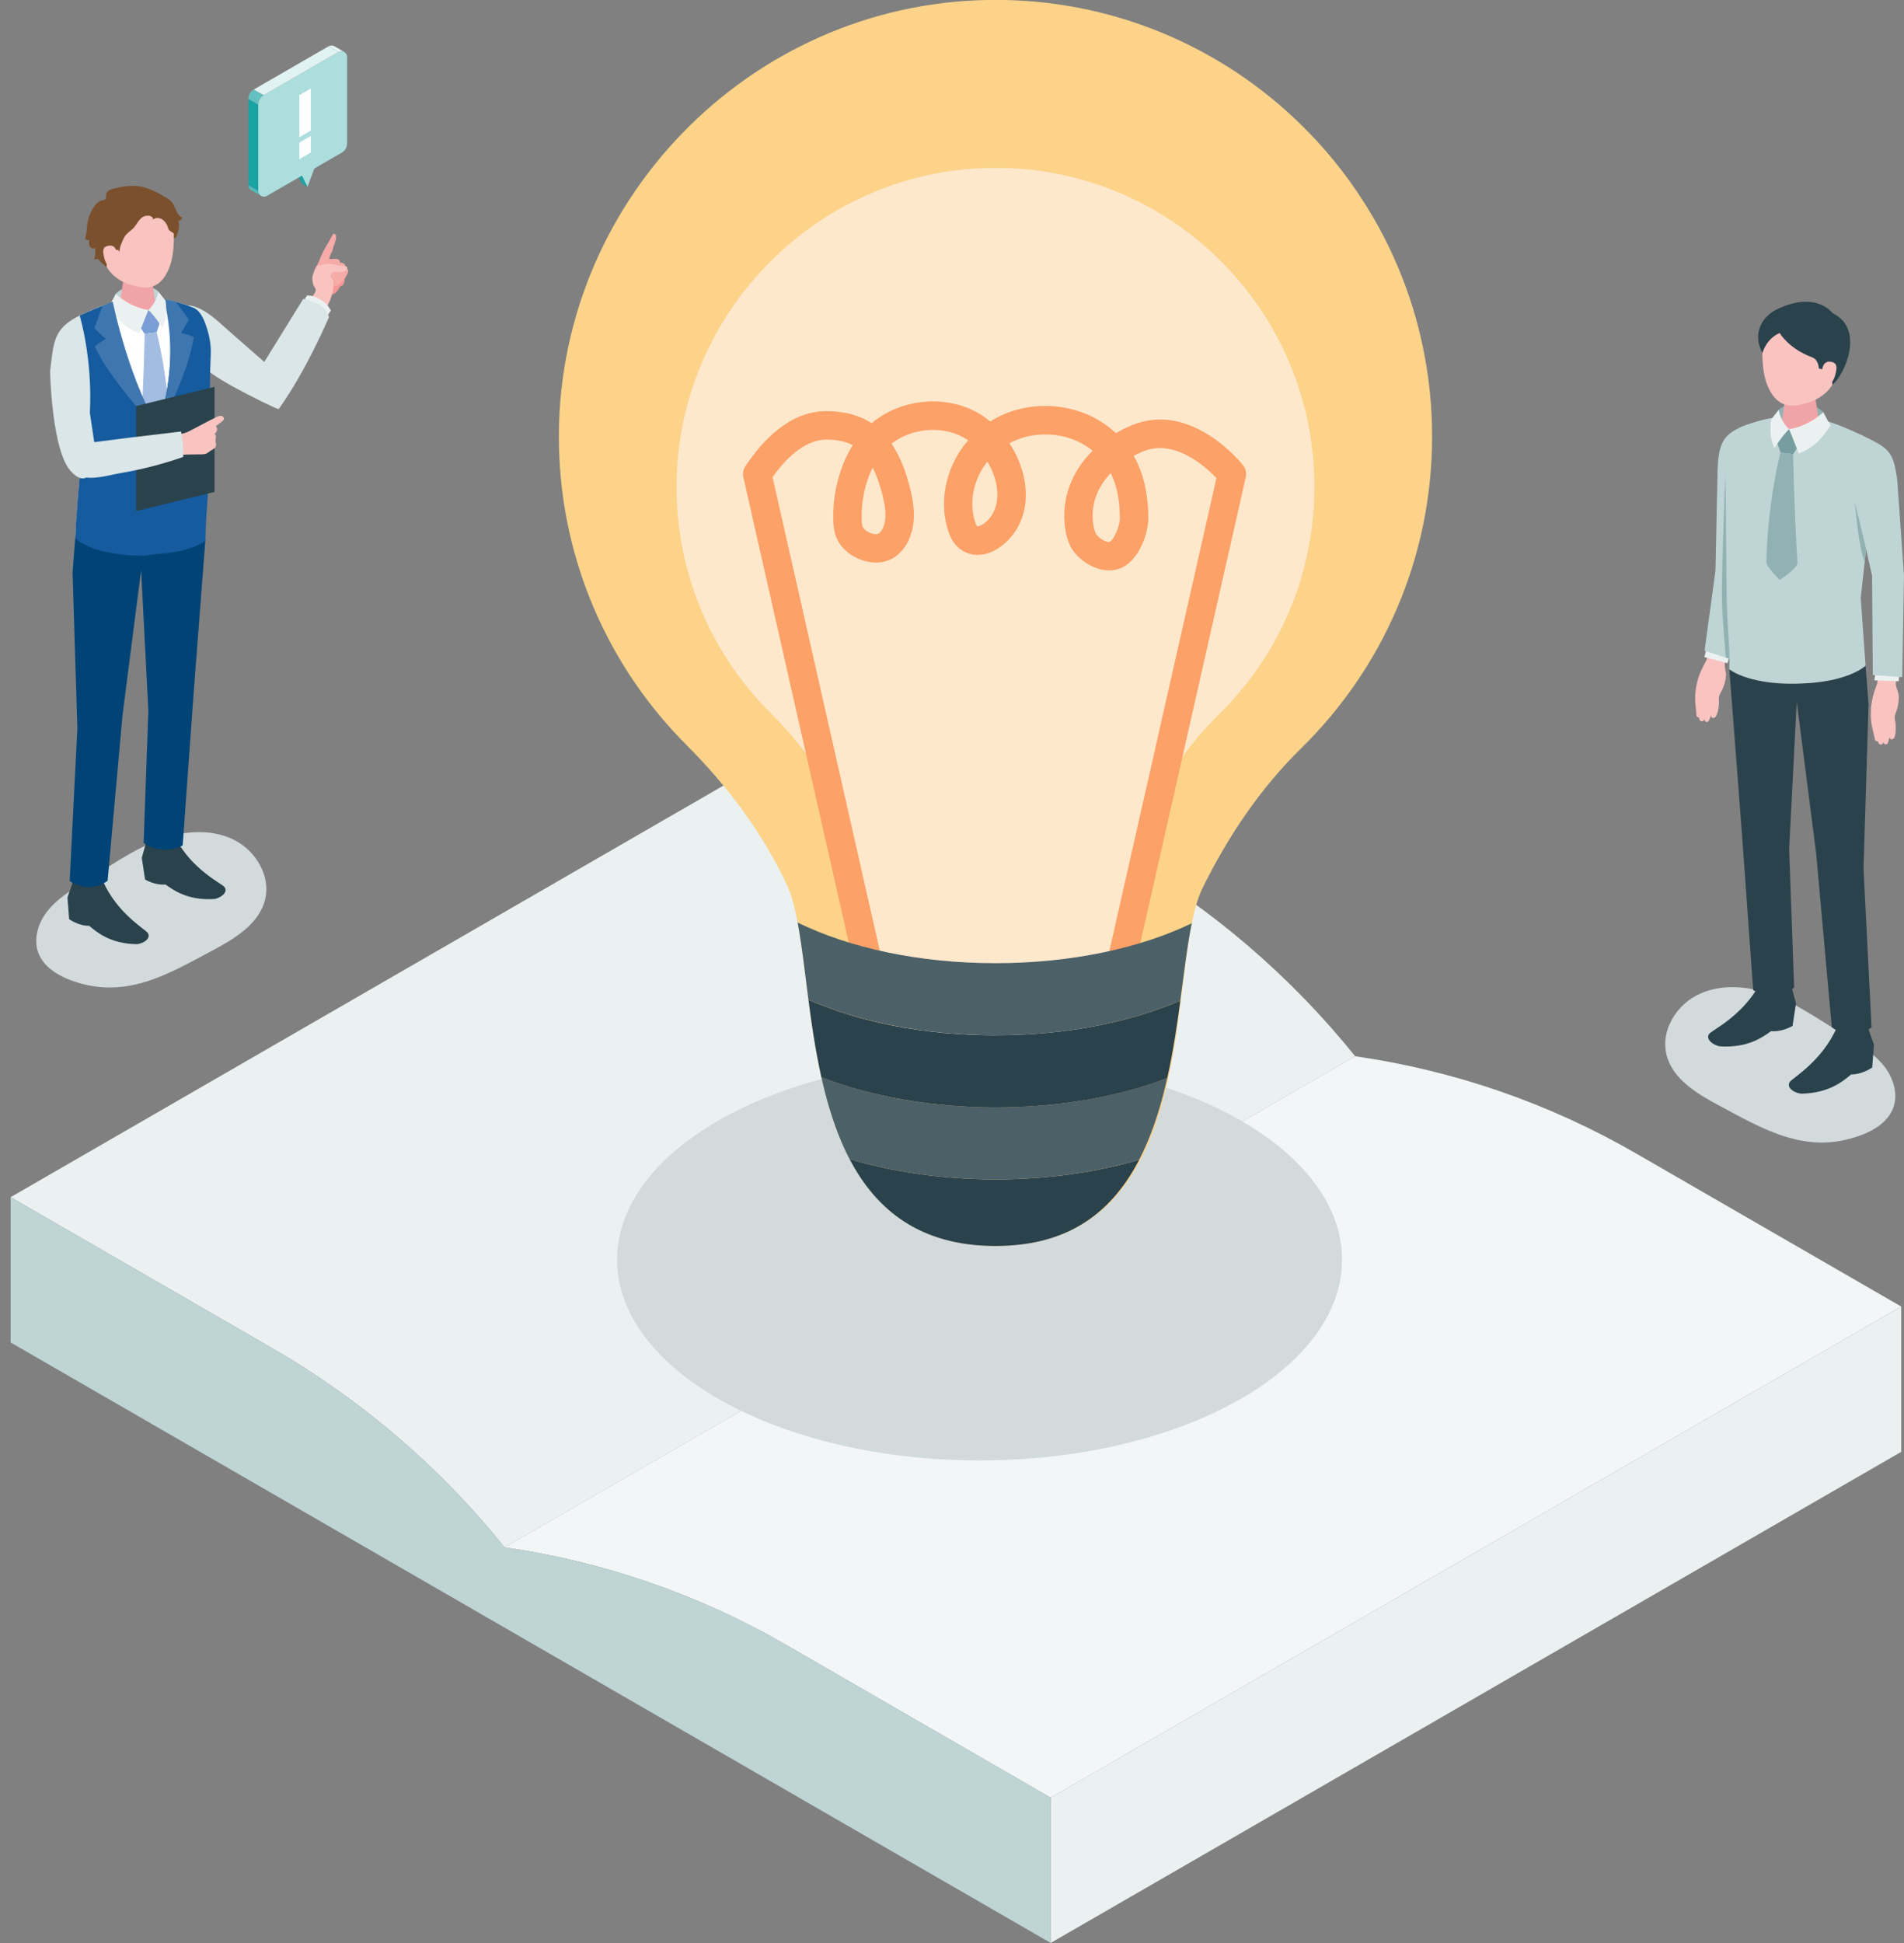 <svg width="147" height="150" viewBox="0 0 147 150" fill="none" xmlns="http://www.w3.org/2000/svg">
<rect x="0" y="0" width="147" height="150" fill="#808080" stroke="none"/>
<g clip-path="url(#clip0_9517_34581)">
<path d="M104.627 81.543C112.262 82.637 119.618 85.179 126.302 89.039L146.787 100.865L81.12 138.779L60.634 126.952C53.954 123.096 46.597 120.55 38.959 119.456L104.627 81.543Z" fill="#F2F6F6"/>
<path d="M66.49 54.508L86.672 66.159C93.557 70.136 99.644 75.352 104.63 81.545L38.962 119.459C33.98 113.265 27.889 108.049 21.004 104.072L0.822 92.421L66.49 54.508Z" fill="#EBF1F1"/>
<path d="M146.783 100.867V112.083L81.115 149.997V138.781L146.783 100.867Z" fill="#EBF1F1"/>
<path d="M38.959 119.456C46.593 120.55 53.95 123.092 60.633 126.951L81.119 138.778V149.994L0.822 103.638V92.422L21.004 104.073C27.889 108.05 33.976 113.266 38.962 119.459" fill="#BFD4D5"/>
<g style="mix-blend-mode:multiply">
<path d="M75.629 112.743C91.084 112.743 103.614 105.806 103.614 97.25C103.614 88.694 91.084 81.758 75.629 81.758C60.173 81.758 47.644 88.694 47.644 97.25C47.644 105.806 60.173 112.743 75.629 112.743Z" fill="#D2DADC"/>
</g>
<path d="M132.729 85.352C130.999 84.426 129.097 83.285 128.65 81.375C128.237 79.605 129.349 77.713 130.955 76.861C132.561 76.009 134.522 76.064 136.259 76.601C137.997 77.139 139.555 78.12 141.092 79.089C141.666 79.451 142.237 79.813 142.811 80.175C143.784 80.79 144.776 81.419 145.482 82.326C146.188 83.234 146.572 84.481 146.158 85.553C145.756 86.599 144.71 87.254 143.66 87.645C139.508 89.185 136.278 87.25 132.733 85.352H132.729Z" fill="#D2DADC"/>
<path d="M16.399 73.383C18.129 72.457 20.031 71.316 20.478 69.406C20.891 67.636 19.779 65.745 18.173 64.892C16.567 64.04 14.606 64.095 12.869 64.633C11.135 65.17 9.573 66.151 8.036 67.12C7.462 67.482 6.891 67.844 6.317 68.207C5.344 68.821 4.352 69.45 3.646 70.358C2.937 71.261 2.556 72.512 2.97 73.584C3.372 74.63 4.418 75.285 5.468 75.677C9.62 77.217 12.85 75.281 16.395 73.383H16.399Z" fill="#D2DADC"/>
<path d="M143.876 67.015L144.263 54.343L144.033 51.398C144.033 51.398 142.661 52.65 138.568 52.785C135.198 52.895 133.516 51.669 133.516 51.669L134.485 64.312L135.356 76.428C135.356 76.428 135.842 76.808 136.845 76.786C137.982 76.761 138.516 76.23 138.516 76.23L138.132 65.552L138.718 54.179L140.221 65.9L141.425 79.296C141.425 79.296 142.003 79.808 142.943 79.808C143.894 79.808 144.494 79.314 144.494 79.314L143.872 67.011L143.876 67.015Z" fill="#2A424B"/>
<path d="M131.745 50.971C131.745 50.971 131.482 51.462 131.383 51.67C131.273 51.901 131.186 52.139 131.109 52.38C130.973 52.823 130.897 53.283 130.878 53.748C130.878 53.777 130.878 53.803 130.878 53.832C130.867 54.238 130.929 54.637 130.966 55.039C130.977 55.142 130.951 55.299 131.065 55.369C131.068 55.369 131.182 55.413 131.178 55.398C131.178 55.402 131.204 55.636 131.325 55.676C131.42 55.709 131.526 55.683 131.592 55.526C131.592 55.526 131.606 55.68 131.716 55.727C131.826 55.775 131.906 55.687 131.935 55.636C131.968 55.584 132.122 55.197 132.122 55.197C132.122 55.197 132.093 55.35 132.177 55.398C132.623 55.65 132.726 54.363 132.718 54.165C132.711 54.041 132.696 53.916 132.718 53.792C132.748 53.62 132.843 53.466 132.927 53.313C133.11 52.969 133.219 52.588 133.256 52.204C133.289 51.839 133.106 51.538 133.172 51.184L133.512 49.808L132.071 49.457L131.745 50.975V50.971Z" fill="#F9C3C0"/>
<path d="M131.906 49.488L131.584 50.728L133.373 51.2L133.72 49.916L131.906 49.488Z" fill="#EBF1F1"/>
<path d="M132.444 44.071C132.444 44.071 132.546 39.366 132.605 36.429C132.652 33.971 133.187 33.382 135.049 32.73C136.662 34.662 135.466 44.338 135.466 44.338L133.765 50.934L131.603 50.235L132.44 44.075L132.444 44.071Z" fill="#BFD4D5"/>
<path d="M133.486 43.864L133.768 50.932L133.241 50.76C133.241 50.76 132.978 47.618 132.956 46.773C132.89 43.821 133.157 39.332 133.186 36.395L133.486 43.864Z" fill="#91B1B3"/>
<path d="M144.033 51.4L143.659 46.158L144.804 35.783C144.954 34.887 144.596 33.98 143.619 33.537C141.377 32.52 138.754 31.262 134.514 32.926C133.932 33.153 133.716 33.852 133.515 34.441C133.274 35.147 133.157 35.904 133.186 36.654L133.234 37.938C133.256 40.389 133.274 42.84 133.296 45.291C133.31 46.846 133.387 48.379 133.497 49.926C133.545 50.606 133.512 51.66 133.512 51.66C133.512 51.66 134.788 52.798 138.564 52.776C142.679 52.754 144.029 51.389 144.029 51.389L144.033 51.4Z" fill="#BFD4D5"/>
<path d="M144.932 52.754C144.932 52.754 144.738 53.281 144.673 53.504C144.596 53.749 144.541 53.998 144.501 54.25C144.428 54.711 144.417 55.179 144.46 55.64C144.46 55.669 144.468 55.695 144.468 55.724C144.515 56.127 144.632 56.514 144.72 56.906C144.742 57.005 144.738 57.166 144.867 57.217C144.874 57.217 144.987 57.242 144.984 57.228C144.984 57.231 145.042 57.458 145.166 57.48C145.265 57.498 145.368 57.455 145.408 57.286C145.408 57.286 145.445 57.436 145.562 57.465C145.679 57.495 145.744 57.396 145.766 57.337C145.792 57.282 145.891 56.873 145.891 56.873C145.891 56.873 145.883 57.026 145.975 57.063C146.451 57.242 146.374 55.951 146.337 55.757C146.315 55.636 146.279 55.512 146.282 55.388C146.286 55.212 146.363 55.047 146.421 54.879C146.553 54.51 146.611 54.114 146.593 53.727C146.575 53.357 146.352 53.094 146.37 52.728L146.516 51.312L145.046 51.195L144.932 52.75V52.754Z" fill="#F9C3C0"/>
<path d="M144.888 51.289L144.713 52.522L146.593 52.595L146.681 51.41L144.888 51.289Z" fill="#EBF1F1"/>
<path d="M143.692 33.578C145.847 34.602 146.191 34.815 146.483 37.105L146.999 44.447L146.864 52.279L144.592 52.114L144.534 44.447L143.443 39.632C141.962 34.994 143.692 33.578 143.692 33.578Z" fill="#BFD4D5"/>
<path d="M144.215 79.337L144.68 80.647L144.545 82.41C144.545 82.41 143.787 82.951 142.924 82.944C142.386 83.376 141.311 84.382 139.127 84.429C138.655 84.44 137.843 83.994 138.194 83.511C138.41 83.215 140.689 81.913 141.827 79.29C143.052 79.169 144.219 79.337 144.219 79.337H144.215Z" fill="#2A424B"/>
<path d="M138.296 76.11L138.662 77.453L138.395 79.201C138.395 79.201 137.601 79.681 136.742 79.604C136.175 79.992 135.03 80.91 132.846 80.782C132.374 80.752 131.598 80.244 131.982 79.79C132.22 79.512 134.587 78.397 135.915 75.872C137.144 75.85 138.296 76.11 138.296 76.11Z" fill="#2A424B"/>
<path d="M144.077 42.411C144.077 42.411 143.74 40.933 143.191 38.734C143.524 41.895 143.656 42.393 143.963 43.457L144.08 42.411H144.077Z" fill="#91B1B3"/>
<path d="M137.331 31.631C137.843 31.082 139.833 30.829 140.773 31.825C140.843 32.311 140.942 32.626 140.942 32.626L139.222 33.244L137.375 32.984C137.375 32.984 137.284 32.011 137.331 31.634V31.631Z" fill="#91B1B3"/>
<path d="M139.024 29.965C139.763 29.965 140.158 30.382 140.158 30.74L140.535 33.158C140.502 33.575 139.789 33.916 138.948 33.916C138.106 33.916 137.448 33.575 137.481 33.158L137.846 30.631C137.876 30.265 138.285 29.965 139.028 29.965H139.024Z" fill="#F0A4A8"/>
<path d="M139.328 24.071C141.435 24.085 142.017 25.669 142.017 27.59C142.017 30.092 140.37 30.86 139.525 31.105C138.497 31.405 137.217 31.672 136.434 29.701C135.97 28.53 135.984 26.492 136.244 25.702C136.471 25.014 137.221 24.052 139.328 24.071Z" fill="#F9C3C0"/>
<path d="M137.155 34.003L138.128 33.125L138.882 34.398L138.436 35.06L137.466 34.94L137.155 34.003Z" fill="#769EA0"/>
<path d="M138.128 33.123C138.128 33.123 138.53 34.111 138.878 35.018C139.855 34.615 140.52 34.107 141.329 32.834C141.095 32.464 140.773 31.824 140.773 31.824C140.773 31.824 139.635 32.925 138.128 33.123Z" fill="#EBF1F1"/>
<path d="M138.128 33.125C138.128 33.125 137.477 32.58 137.331 31.633C137.331 31.633 136.958 32.123 136.746 32.379C136.588 33.477 136.764 34.018 136.994 34.607C137.518 33.736 138.125 33.129 138.125 33.129" fill="#EBF1F1"/>
<path d="M137.467 34.938L138.436 35.055C138.436 35.055 138.513 39.17 138.773 43.457C138.795 43.849 137.415 44.771 137.415 44.771C137.415 44.771 136.358 43.765 136.369 43.381C136.497 38.511 137.47 34.938 137.47 34.938H137.467Z" fill="#91B1B3"/>
<path d="M137.4 25.708C137.4 25.708 138.096 26.919 139.914 27.585C140.422 27.779 140.426 28.452 140.426 28.452C140.426 28.452 141.403 28.532 141.476 29.699C142.409 28.96 144.011 25.401 141.494 24.179C141.494 24.179 140.206 22.398 137.155 23.898C136.149 24.391 135.224 25.631 136.069 27.259C136.069 27.259 136.34 26.166 137.4 25.708Z" fill="#2A424B"/>
<path d="M140.685 28.548C140.685 28.548 140.722 27.835 141.336 27.926C141.859 28.006 141.848 28.347 141.695 28.939C141.545 29.536 141.179 29.817 140.81 29.799C140.44 29.781 140.685 28.544 140.685 28.544V28.548Z" fill="#F9C3C0"/>
<path d="M110.567 33.706C110.567 14.928 95.214 -0.264 76.378 -0.005C57.791 0.255 42.81 15.755 43.154 34.339C43.322 43.392 47.057 51.572 53.017 57.531C56.166 60.681 58.855 64.273 60.75 68.308C63.589 74.355 60.527 96.184 76.857 96.184C93.187 96.184 89.931 74.487 92.829 68.59C94.789 64.599 97.284 60.879 100.46 57.765C106.697 51.649 110.567 43.125 110.567 33.698V33.706Z" fill="#FCD389"/>
<path d="M101.48 37.583C101.48 23.869 90.268 12.77 76.506 12.963C62.93 13.154 51.989 24.472 52.238 38.048C52.358 44.662 55.091 50.635 59.441 54.989C61.742 57.29 63.706 59.913 65.089 62.861C67.163 67.28 64.924 83.222 76.853 83.222C88.783 83.222 86.405 67.375 88.519 63.069C89.95 60.154 91.775 57.436 94.094 55.164C98.649 50.698 101.477 44.471 101.477 37.587L101.48 37.583Z" fill="#FEE8CC"/>
<path d="M67.05 75.634C66.549 75.634 66.095 75.287 65.982 74.778L57.392 36.843C57.327 36.55 57.381 36.246 57.546 35.998C58.826 34.055 60.952 31.74 63.794 31.74H63.801C65.184 31.74 66.351 32.054 67.291 32.672C67.478 32.515 67.672 32.369 67.88 32.23C70.452 30.514 73.982 30.584 76.276 32.395C76.335 32.442 76.393 32.49 76.451 32.537C77.977 31.582 79.828 31.169 81.734 31.403C83.442 31.615 84.975 32.336 86.153 33.437C86.552 33.207 86.98 32.994 87.433 32.812C91.973 30.96 95.811 35.716 95.972 35.917C96.176 36.177 96.253 36.517 96.18 36.843L87.591 74.778C87.455 75.371 86.866 75.74 86.277 75.605C85.685 75.469 85.315 74.884 85.451 74.292L93.916 36.909C93.06 36.005 90.682 33.861 88.26 34.846C88.019 34.944 87.774 35.058 87.532 35.189C87.642 35.383 87.744 35.584 87.839 35.793C88.377 36.974 88.651 38.379 88.659 39.971C88.662 41.156 87.978 43.142 86.672 43.793C85.151 44.554 83.292 43.38 82.678 42.239C82.458 41.829 82.312 41.346 82.231 40.768C81.921 38.533 82.722 36.404 84.361 34.794C83.559 34.147 82.564 33.719 81.463 33.583C80.201 33.43 78.976 33.66 77.937 34.216C78.635 35.277 79.082 36.495 79.18 37.695C79.305 39.217 78.87 40.571 77.922 41.606C76.953 42.667 75.409 43.325 74.147 42.4C73.763 42.118 73.47 41.708 73.276 41.181C72.457 38.961 72.943 36.25 74.513 34.275C74.59 34.18 74.666 34.085 74.747 33.993C73.196 32.903 70.807 32.918 69.099 34.059C69.007 34.121 68.919 34.183 68.835 34.249C69.607 35.401 69.999 36.675 70.233 37.578C70.485 38.544 70.704 39.689 70.438 40.859C70.09 42.378 69.077 43.362 67.793 43.431C66.596 43.49 65.053 42.765 64.548 41.434C64.365 40.951 64.339 40.483 64.332 40.04C64.295 38.346 64.705 36.159 65.839 34.366C65.29 34.081 64.617 33.938 63.801 33.938C62.031 33.938 60.517 35.606 59.646 36.832L68.129 74.299C68.264 74.891 67.891 75.477 67.302 75.612C67.222 75.63 67.138 75.641 67.057 75.641L67.05 75.634ZM85.754 36.525C84.803 37.523 84.178 38.855 84.404 40.464C84.448 40.783 84.518 41.024 84.613 41.2C84.825 41.595 85.505 41.917 85.688 41.825C85.988 41.675 86.464 40.64 86.46 39.974C86.453 38.697 86.245 37.593 85.838 36.697C85.813 36.638 85.784 36.579 85.754 36.525ZM67.376 36.097C66.765 37.315 66.498 38.752 66.523 39.989C66.531 40.249 66.538 40.497 66.6 40.655C66.717 40.958 67.269 41.262 67.675 41.236C68.012 41.218 68.224 40.684 68.297 40.369C68.458 39.66 68.294 38.84 68.107 38.13C67.899 37.322 67.657 36.656 67.376 36.097ZM76.236 35.632C76.236 35.632 76.232 35.636 76.228 35.639C75.127 37.026 74.772 38.902 75.332 40.42C75.391 40.585 75.445 40.629 75.445 40.629C75.566 40.666 75.98 40.475 76.302 40.124C76.964 39.4 77.04 38.5 76.989 37.874C76.927 37.121 76.656 36.338 76.232 35.636L76.236 35.632Z" fill="#FCA167"/>
<path d="M65.591 89.477C67.625 93.369 70.99 96.189 76.858 96.189C82.726 96.189 85.945 93.387 87.957 89.528C84.701 90.497 80.908 91.053 76.858 91.053C72.808 91.053 68.887 90.475 65.591 89.477Z" fill="#2A424B"/>
<path d="M76.858 85.487C71.791 85.487 67.131 84.616 63.414 83.156C63.59 83.943 63.787 84.722 64.014 85.487C64.431 86.888 64.939 88.237 65.587 89.474C68.883 90.473 72.735 91.051 76.854 91.051C80.973 91.051 84.694 90.491 87.953 89.525C88.604 88.27 89.12 86.906 89.537 85.487C89.757 84.744 89.947 83.99 90.119 83.226C86.435 84.641 81.84 85.487 76.858 85.487Z" fill="#4C6068"/>
<path d="M76.858 79.923C82.308 79.923 87.291 78.914 91.128 77.249C91.011 78.124 90.887 79.016 90.74 79.923C90.565 81.021 90.364 82.129 90.118 83.23C86.435 84.646 81.84 85.491 76.858 85.491C71.875 85.491 67.13 84.62 63.414 83.161C63.176 82.089 62.978 81.002 62.806 79.927C62.66 78.998 62.532 78.076 62.415 77.18C66.274 78.892 71.326 79.927 76.854 79.927L76.858 79.923Z" fill="#2A424B"/>
<path d="M76.858 74.358C82.736 74.358 88.07 73.183 92.01 71.277C91.823 72.199 91.662 73.238 91.509 74.358C91.384 75.276 91.26 76.249 91.124 77.247C87.287 78.912 82.305 79.922 76.854 79.922C71.403 79.922 66.275 78.883 62.415 77.174C62.287 76.201 62.174 75.257 62.057 74.358C61.91 73.223 61.76 72.166 61.581 71.219C65.535 73.161 70.917 74.358 76.858 74.358Z" fill="#4C6068"/>
<path d="M26.51 21.961C26.448 22.052 26.371 22.052 26.291 22.107C26.203 22.166 26.177 22.257 26.126 22.349C26.013 22.539 25.833 22.696 25.614 22.747C25.424 22.791 25.215 22.77 25.021 22.791C24.97 22.799 24.915 22.802 24.868 22.78C24.824 22.759 24.791 22.718 24.762 22.674C24.626 22.48 24.52 22.228 24.626 22.016C24.67 21.928 24.743 21.862 24.817 21.796C24.985 21.646 25.153 21.5 25.321 21.354C25.405 21.281 25.493 21.204 25.596 21.156C25.786 21.072 26.002 21.098 26.203 21.149C26.302 21.174 26.404 21.207 26.485 21.273C26.657 21.412 26.62 21.785 26.506 21.957L26.51 21.961Z" fill="#F49895"/>
<path d="M25.61 18.271C25.646 18.205 25.679 18.14 25.712 18.07C25.774 18.026 25.869 18.063 25.913 18.125C25.957 18.191 25.957 18.271 25.953 18.348C25.928 18.615 25.793 18.867 25.723 19.124C25.694 19.226 25.675 19.332 25.632 19.431C25.602 19.5 25.562 19.566 25.529 19.636C25.441 19.819 25.416 20.027 25.387 20.228C25.387 20.203 25.613 20.419 25.621 20.503C25.632 20.602 25.621 20.814 25.522 20.858C25.108 21.044 24.735 21.278 24.26 21.242C24.238 21.242 24.212 21.238 24.201 21.22C24.19 21.205 24.194 21.187 24.194 21.172C24.223 20.894 24.362 20.649 24.501 20.415C24.637 20.192 24.699 19.983 24.797 19.749C25.013 19.241 25.343 18.761 25.606 18.268L25.61 18.271Z" fill="#F6ABA8"/>
<path d="M26.185 20.076C26.236 20.135 26.254 20.222 26.221 20.361C26.108 20.852 25.994 21.214 25.614 21.554C25.57 21.594 25.519 21.634 25.46 21.653C25.402 21.671 25.329 21.656 25.296 21.605C25.252 21.543 25.281 21.459 25.314 21.393C25.391 21.232 25.489 21.082 25.566 20.925C25.665 20.72 25.68 20.676 25.464 20.643C25.38 20.632 25.347 20.526 25.343 20.442C25.34 20.306 25.365 20.168 25.416 20.043C25.424 20.029 25.427 20.014 25.442 20.006C25.453 20.003 25.464 20.003 25.475 19.999C25.691 19.999 26.053 19.922 26.185 20.08V20.076Z" fill="#F6ABA8"/>
<path d="M26.616 20.408C26.656 20.474 26.664 20.566 26.616 20.697C26.437 21.169 26.276 21.509 25.855 21.798C25.804 21.831 25.753 21.868 25.691 21.875C25.632 21.882 25.562 21.86 25.533 21.809C25.5 21.743 25.537 21.663 25.577 21.601C25.676 21.451 25.793 21.315 25.892 21.169C26.016 20.979 26.038 20.939 25.83 20.876C25.749 20.855 25.727 20.745 25.735 20.661C25.749 20.525 25.793 20.394 25.859 20.273C25.866 20.258 25.873 20.247 25.888 20.24C25.899 20.236 25.91 20.24 25.921 20.24C26.133 20.265 26.503 20.24 26.616 20.412V20.408Z" fill="#F6ABA8"/>
<path d="M26.869 20.822C26.902 20.884 26.902 20.965 26.847 21.082C26.649 21.495 26.477 21.792 26.075 22.018C26.028 22.044 25.976 22.073 25.922 22.077C25.867 22.077 25.804 22.055 25.782 22.004C25.757 21.942 25.797 21.872 25.837 21.821C25.936 21.693 26.053 21.579 26.152 21.455C26.28 21.294 26.302 21.258 26.115 21.188C26.042 21.159 26.035 21.06 26.046 20.987C26.068 20.866 26.119 20.749 26.189 20.647C26.196 20.636 26.207 20.625 26.218 20.621C26.229 20.621 26.236 20.621 26.247 20.621C26.437 20.661 26.774 20.665 26.862 20.83L26.869 20.822Z" fill="#F6ABA8"/>
<path d="M24.158 21.219C24.158 21.219 24.165 21.201 24.169 21.19C24.245 20.992 24.351 20.802 24.454 20.616C24.472 20.579 24.494 20.539 24.531 20.517C24.553 20.502 24.582 20.498 24.608 20.491C24.805 20.455 25.014 20.392 25.215 20.374C25.394 20.359 25.57 20.403 25.745 20.403C26.016 20.458 26.265 20.542 26.539 20.539C26.627 20.539 26.733 20.535 26.784 20.605C26.846 20.689 26.784 20.809 26.707 20.879C26.429 21.109 26.096 20.948 25.774 20.996C25.745 21 25.716 21.007 25.694 21.022C25.668 21.04 25.65 21.066 25.632 21.095C25.562 21.201 25.489 21.303 25.562 21.42C25.628 21.523 25.701 21.592 25.734 21.717C25.793 21.947 25.741 22.189 25.709 22.419C25.636 22.858 25.456 23.264 25.262 23.659C25.255 23.677 25.244 23.692 25.226 23.699C25.211 23.707 25.193 23.699 25.174 23.692C24.75 23.527 24.355 23.301 24.004 23.015C24.125 22.884 24.41 22.543 24.381 22.349C24.366 22.254 24.238 22.126 24.201 22.024C24.158 21.907 24.132 21.786 24.121 21.665C24.11 21.508 24.106 21.362 24.158 21.215V21.219Z" fill="#F9C3C0"/>
<path d="M25.248 24.42L25.545 23.97C25.545 23.97 25.303 23.421 24.678 23.085C24.056 22.752 23.697 22.818 23.697 22.818L23.452 23.22L25.248 24.424V24.42Z" fill="#EBF1F1"/>
<path d="M25.395 24.49C25.395 24.49 23.672 28.576 21.513 31.587C21.162 31.492 19.461 30.643 18.184 29.952C15.324 28.408 14.757 27.431 14.757 27.431C14.757 27.431 13.645 26.509 12.895 25.324C12.335 24.442 12.551 23.919 13.184 23.773C14.215 23.532 15.009 23.166 16.988 24.94C18.214 26.037 20.405 27.94 20.405 27.94L23.412 23.074C23.412 23.074 25.212 23.363 25.395 24.49Z" fill="#DAE6E7"/>
<path d="M5.823 41.368L6.178 36.368L5.088 26.469C4.945 25.613 5.285 24.749 6.218 24.325C8.358 23.356 10.864 22.152 14.906 23.74C15.459 23.956 15.667 24.625 15.858 25.188C16.088 25.861 16.198 26.586 16.172 27.299L16.128 28.525C16.11 30.862 16.088 33.203 16.07 35.541C16.059 37.023 15.982 38.486 15.876 39.964C15.828 40.615 15.861 41.621 15.861 41.621C15.861 41.621 14.643 42.704 11.04 42.685C7.115 42.663 5.823 41.365 5.823 41.365V41.368Z" fill="white"/>
<path d="M5.651 68.026L5.208 69.278L5.34 70.96C5.34 70.96 6.06 71.48 6.883 71.472C7.396 71.886 8.424 72.844 10.509 72.888C10.959 72.899 11.734 72.471 11.398 72.01C11.189 71.725 9.016 70.485 7.93 67.983C6.763 67.869 5.647 68.026 5.647 68.026H5.651Z" fill="#2A424B"/>
<path d="M11.299 64.951L10.948 66.231L11.201 67.899C11.201 67.899 11.958 68.357 12.777 68.283C13.319 68.653 14.412 69.527 16.494 69.406C16.944 69.381 17.687 68.894 17.317 68.463C17.09 68.196 14.83 67.135 13.564 64.724C12.39 64.702 11.292 64.951 11.292 64.951H11.299Z" fill="#2A424B"/>
<path d="M12.221 22.503C11.731 21.98 9.833 21.739 8.936 22.686C8.87 23.151 8.775 23.451 8.775 23.451L10.418 24.04L12.181 23.791C12.181 23.791 12.269 22.862 12.221 22.5V22.503Z" fill="#BFD4D5"/>
<path d="M10.604 20.914C9.898 20.914 9.522 21.313 9.522 21.657L9.163 23.965C9.196 24.364 9.876 24.689 10.681 24.689C11.486 24.689 12.112 24.364 12.079 23.965L11.731 21.554C11.702 21.203 11.31 20.918 10.604 20.918V20.914Z" fill="#F0A4A8"/>
<path d="M10.315 15.285C8.303 15.3 7.747 16.811 7.747 18.643C7.747 21.032 9.316 21.764 10.121 21.998C11.105 22.283 12.323 22.54 13.073 20.659C13.516 19.54 13.501 17.597 13.256 16.844C13.04 16.185 12.327 15.271 10.315 15.285Z" fill="#F9C3C0"/>
<path d="M12.389 24.767L11.46 23.926L10.743 25.144L11.168 25.773L12.093 25.66L12.389 24.767Z" fill="#7A9ED5"/>
<path d="M12.093 25.66L11.171 25.773C11.171 25.773 11.098 29.702 10.849 33.788C10.827 34.161 12.144 35.043 12.144 35.043C12.144 35.043 13.154 34.085 13.143 33.715C13.018 29.069 12.093 25.656 12.093 25.656V25.66Z" fill="#A3BCE2"/>
<path d="M11.804 16.947C11.856 16.79 11.654 16.665 11.486 16.654C10.747 16.61 10.663 17.309 10.202 17.704C9.972 17.902 9.708 18.077 9.577 18.352C9.416 18.677 9.233 19.061 9.214 19.453C8.966 18.762 8.026 20.47 8.267 20.664C8.197 20.609 7.506 19.998 7.568 19.976C7.477 20.013 7.374 20.023 7.276 20.009C7.367 19.727 7.389 19.424 7.338 19.135C7.217 19.248 7.005 19.168 6.928 19.021C6.851 18.878 6.866 18.703 6.884 18.542C6.771 18.542 6.657 18.509 6.559 18.454C6.716 18.019 6.687 17.54 6.774 17.082C6.866 16.599 7.239 15.787 7.674 15.542C7.817 15.462 8.051 15.48 8.15 15.359C8.252 15.235 8.124 14.983 8.271 14.822C8.413 14.664 8.629 14.595 8.834 14.544C9.635 14.35 10.455 14.244 11.256 14.496C11.783 14.664 12.273 14.931 12.752 15.213C12.891 15.297 13.034 15.381 13.154 15.491C13.451 15.762 13.531 16.183 13.743 16.515C13.82 16.64 13.93 16.75 14.072 16.79C14.04 16.859 14.01 16.932 13.952 16.987C13.897 17.038 13.816 17.071 13.743 17.046C13.86 17.181 13.835 17.503 13.802 17.668C13.758 17.88 13.685 18.114 13.597 18.311C13.575 18.363 13.509 18.407 13.465 18.374C13.429 18.348 13.429 18.297 13.432 18.257C13.44 18.172 13.454 18.081 13.403 18.015C13.385 17.993 13.359 17.975 13.334 17.96C13.26 17.913 13.191 17.865 13.118 17.821C12.986 17.733 12.968 17.525 12.902 17.39C12.825 17.236 12.726 17.093 12.591 16.984C12.368 16.812 12.024 16.764 11.812 16.951L11.804 16.947Z" fill="#7B502C"/>
<path d="M9.021 19.558C9.021 19.558 8.988 18.877 8.399 18.965C7.898 19.042 7.912 19.364 8.055 19.934C8.201 20.501 8.545 20.772 8.9 20.757C9.251 20.743 9.021 19.558 9.021 19.558Z" fill="#F9C3C0"/>
<path d="M5.976 56.271L5.603 44.181L5.823 41.371C5.823 41.371 7.128 42.564 11.039 42.692C14.255 42.798 15.861 41.627 15.861 41.627L14.935 53.692L14.105 65.252C14.105 65.252 13.644 65.614 12.685 65.592C11.602 65.566 11.09 65.061 11.09 65.061L11.456 54.873L10.896 44.02L9.459 55.203L8.31 67.988C8.31 67.988 7.758 68.475 6.861 68.478C5.954 68.478 5.38 68.01 5.38 68.01L5.973 56.271H5.976Z" fill="#004376"/>
<path d="M11.46 23.928C11.46 23.928 11.076 24.871 10.743 25.735C9.81 25.354 9.177 24.868 8.405 23.65C8.628 23.295 8.936 22.688 8.936 22.688C8.936 22.688 10.018 23.741 11.46 23.928Z" fill="#EBF1F1"/>
<path d="M11.533 42.641L11.881 33.609C11.881 33.609 13.973 29.194 12.817 23.403C12.806 23.337 12.792 23.278 12.777 23.212C12.773 23.183 12.77 23.15 12.77 23.121C12.792 23.125 12.814 23.128 12.839 23.136C13.483 23.256 14.167 23.454 14.906 23.743C15.458 23.959 15.736 24.632 15.927 25.195C16.157 25.868 16.3 26.607 16.274 27.321L16.227 28.557C16.208 30.895 16.154 33.251 16.135 35.592C16.124 37.073 16.029 38.511 15.923 39.989C15.876 40.64 15.864 41.738 15.864 41.738C15.864 41.738 14.763 42.718 11.552 42.798L11.54 42.645L11.533 42.641Z" fill="#165B9E"/>
<path d="M11.965 33.502C11.965 33.502 14.427 29.437 14.965 26.02C14.588 25.83 13.98 25.71 13.98 25.71L14.588 24.663L13.553 23.273L12.638 23.098C12.638 23.098 14.138 27.78 11.965 33.502Z" fill="#3E77AF"/>
<path d="M6.218 24.33C6.927 24.008 7.677 23.664 8.508 23.401L8.515 23.379L8.522 23.397C8.522 23.397 9.887 30.051 12.331 33.058C12.287 35.894 11.862 42.793 11.862 42.793C11.639 42.837 11.314 42.903 11.043 42.903C10.344 42.903 9.733 42.855 9.196 42.786C8.094 42.621 6.873 42.416 5.826 41.582C5.826 41.531 5.826 41.461 5.826 41.377C5.852 40.4 6.101 37.309 6.174 36.468L6.181 36.376L6.104 35.667L5.728 32.232L5.095 26.477C4.952 25.621 5.292 24.758 6.225 24.334L6.218 24.33Z" fill="#165B9E"/>
<path d="M5.786 32.789C5.786 32.789 6.104 31.377 6.631 29.281C6.313 32.296 6.185 32.771 5.896 33.788L5.786 32.789Z" fill="#004595"/>
<path d="M12.616 33.63C12.616 33.63 8.808 29.87 7.311 26.749C7.619 26.46 8.164 26.171 8.164 26.171L7.282 25.341L7.915 23.61L8.702 23.281C8.702 23.281 10.015 29.76 12.616 33.63Z" fill="#3E77AF"/>
<path d="M11.46 23.927C11.46 23.927 12.082 23.407 12.221 22.5C12.221 22.5 12.579 22.968 12.781 23.21C12.931 24.256 12.762 24.772 12.543 25.335C12.045 24.505 11.464 23.923 11.464 23.923" fill="#EBF1F1"/>
<path d="M7.47 35.433L6.939 31.874C7.155 27.623 6.153 24.367 6.153 24.367C4.097 25.344 4.144 26.463 3.866 28.651C3.866 28.651 3.987 35.067 5.582 36.49C6.976 37.921 7.473 35.441 7.473 35.441L7.47 35.433Z" fill="#DAE6E7"/>
<path d="M16.564 37.974L10.506 39.455V31.345L16.564 29.863V37.974Z" fill="#2A424B"/>
<path d="M15.678 32.724C16.018 32.545 16.362 32.366 16.717 32.197C16.823 32.146 16.94 32.095 17.057 32.102C17.177 32.113 17.298 32.208 17.291 32.325C17.284 32.424 17.2 32.494 17.123 32.552C16.965 32.673 16.812 32.79 16.654 32.911C16.753 32.973 16.782 33.105 16.753 33.218C16.724 33.331 16.647 33.423 16.567 33.503C16.665 33.562 16.687 33.697 16.662 33.811C16.6 34.085 16.698 34.166 16.673 34.414C16.654 34.612 16.42 34.692 16.256 34.798C16.153 34.864 16.066 34.952 15.956 35.007C15.82 35.073 15.663 35.076 15.513 35.08C14.767 35.095 14.105 35.04 13.377 35.241C13.256 34.813 13.069 34.074 12.912 33.657C13.454 33.489 14.017 33.58 14.525 33.328C14.917 33.13 15.297 32.925 15.678 32.724Z" fill="#F9C3C0"/>
<path d="M14.145 35.273C14.171 34.615 14.116 33.956 13.977 33.312C11.321 33.62 8.669 33.945 6.017 34.293C5.856 34.315 5.68 34.344 5.578 34.468C5.501 34.564 5.486 34.688 5.472 34.809C5.424 35.207 5.38 35.621 5.493 36.009C5.932 37.472 8.219 36.707 9.261 36.532C10.919 36.25 12.554 35.833 14.141 35.277L14.145 35.273Z" fill="#DAE6E7"/>
<path d="M22.877 12.702L24.794 11.594L23.74 14.425L22.877 12.702Z" fill="#ADDEDE"/>
<path d="M22.877 12.706L22.445 12.453L23.309 14.18L23.74 14.428L22.877 12.706Z" fill="#19A3A3"/>
<path d="M20.354 7.346L26.134 4.01C26.43 3.838 26.799 4.054 26.799 4.394V11.066C26.799 11.363 26.642 11.641 26.382 11.787L20.602 15.123C20.306 15.295 19.936 15.079 19.936 14.739V8.067C19.936 7.77 20.094 7.492 20.354 7.346Z" fill="#ADDEDE"/>
<path d="M26.133 4.01L25.376 3.571C25.522 3.487 25.691 3.498 25.819 3.571L26.579 4.01C26.451 3.937 26.283 3.926 26.137 4.01H26.133Z" fill="#E7F5F5"/>
<path d="M19.937 8.068L19.176 7.629V14.301L19.937 14.737V8.068Z" fill="#19A3A3"/>
<path d="M19.937 14.74C19.937 14.912 20.032 15.051 20.16 15.127L19.399 14.688C19.267 14.615 19.176 14.476 19.176 14.301L19.933 14.74" fill="#53BABA"/>
<path d="M19.937 8.07L19.176 7.631C19.176 7.335 19.337 7.06 19.593 6.91L20.35 7.356C20.094 7.495 19.933 7.773 19.933 8.07H19.937Z" fill="#65C1C1"/>
<path d="M19.593 6.91L20.354 7.346L26.134 4.009L25.376 3.57L19.593 6.91Z" fill="#E0F2F2"/>
<path d="M23.111 11.008L23.993 10.5V11.777L23.111 12.285V11.008Z" fill="white"/>
<path d="M23.111 7.344L23.993 6.836V10.081L23.111 10.589V7.344Z" fill="white"/>
</g>
<defs>
<clipPath id="clip0_9517_34581">
<rect width="146.177" height="150" fill="white" transform="translate(0.822 -0.004)"/>
</clipPath>
</defs>
</svg>
